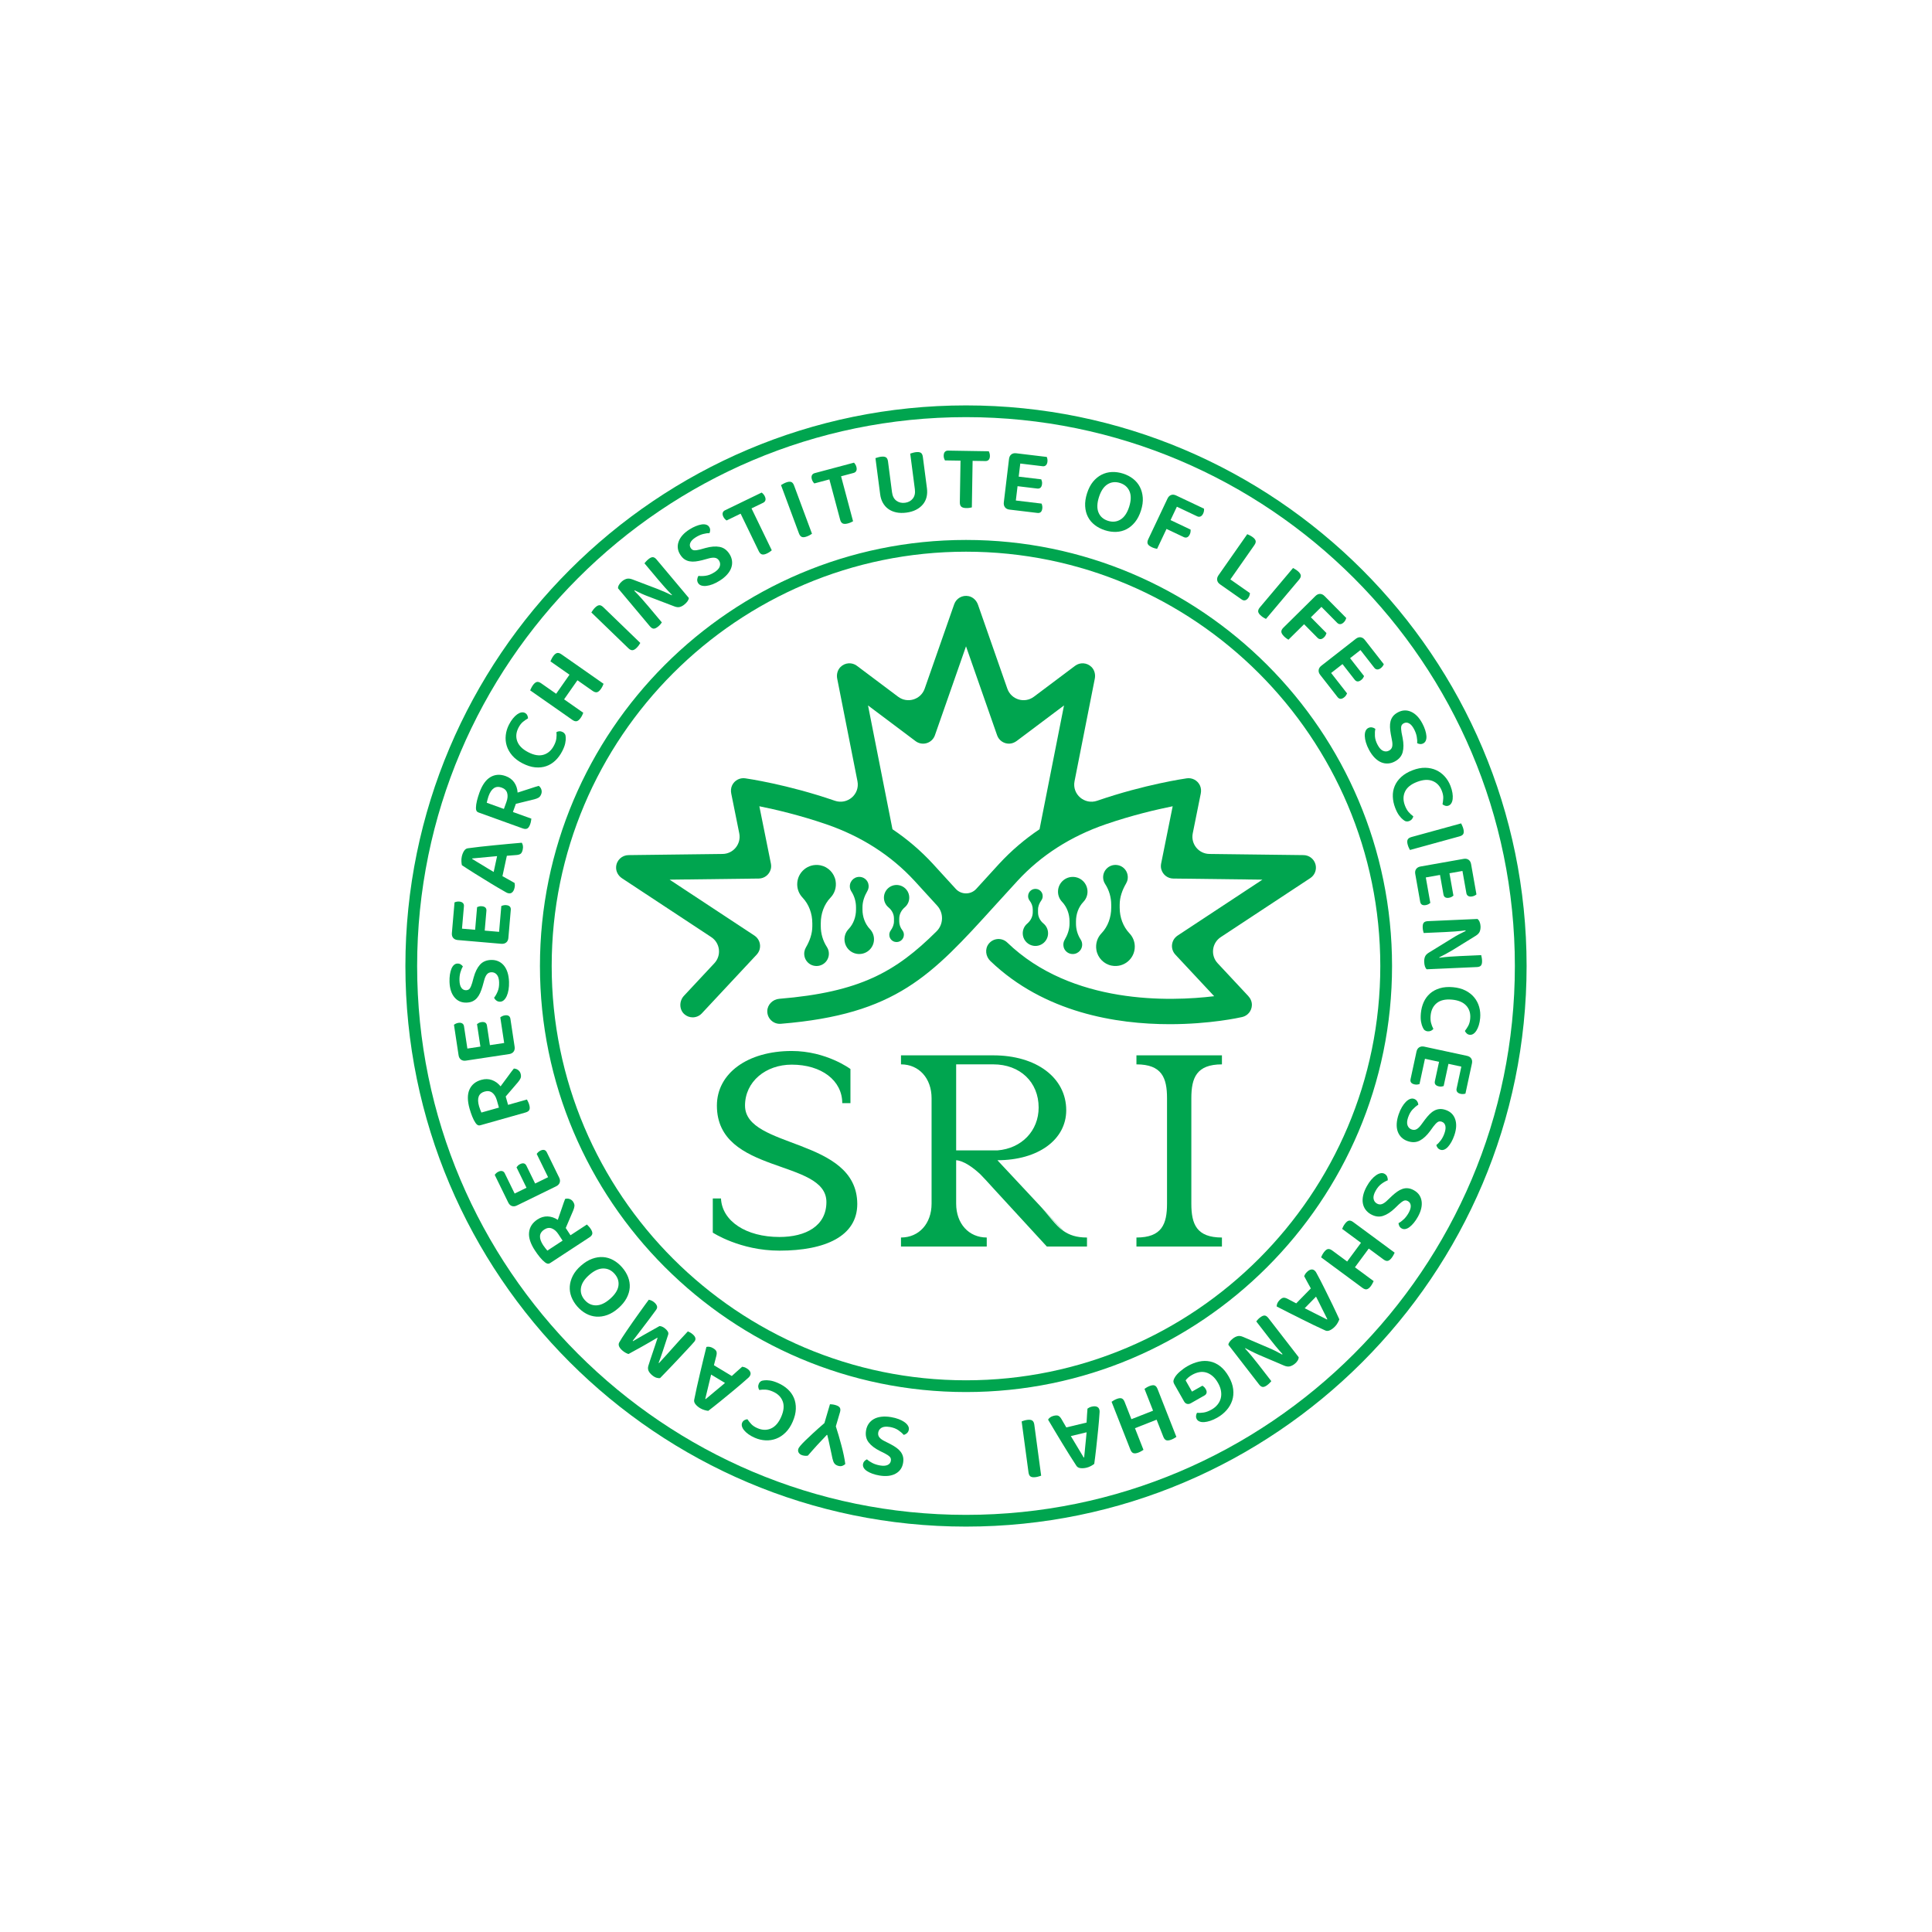 <?xml version="1.0" encoding="UTF-8"?>
<svg id="_图层_1" data-name="图层_1" xmlns="http://www.w3.org/2000/svg" version="1.1" viewBox="0 0 2000 2000">
  <!-- Generator: Adobe Illustrator 29.8.2, SVG Export Plug-In . SVG Version: 2.1.1 Build 3)  -->
  <defs>
    <style>
      .st0 {
        fill: #00a54f;
      }
    </style>
  </defs>
  <g>
    <path class="st0" d="M921.09,1477.21c-3.69-.61-6.53-.36-8.48.78-1.95,1.14-3.11,2.8-3.47,4.96-.32,1.95.08,3.63,1.23,5.05,1.16,1.41,3.01,2.74,5.56,3.98l5.78,2.92c2.29,1.19,4.34,2.43,6.13,3.71,1.8,1.27,3.28,2.68,4.46,4.21,1.18,1.52,2.02,3.23,2.48,5.1.48,1.87.51,4.02.1,6.44-.85,5.12-3.47,8.86-7.86,11.22-4.38,2.37-9.93,2.98-16.64,1.86-2.64-.44-5.06-1.06-7.26-1.87-2.19-.8-4.05-1.7-5.57-2.68-1.51-.99-2.64-2.1-3.39-3.34-.73-1.24-1-2.52-.78-3.84.21-1.27.7-2.31,1.46-3.13.76-.83,1.64-1.45,2.64-1.88,1.36,1.31,3.21,2.57,5.56,3.78,2.35,1.2,5.02,2.06,8.03,2.57,3.28.54,5.87.38,7.78-.5,1.91-.87,3.03-2.31,3.36-4.32.28-1.7-.08-3.07-1.1-4.13s-2.72-2.24-5.12-3.5l-5.18-2.58c-5.21-2.61-9.09-5.59-11.65-8.95-2.56-3.36-3.44-7.47-2.62-12.33.43-2.59,1.33-4.88,2.7-6.88s3.14-3.61,5.34-4.85c2.18-1.23,4.79-2.04,7.81-2.39,3.02-.37,6.37-.24,10.07.39,2.91.49,5.55,1.18,7.91,2.09,2.37.92,4.37,1.95,6,3.13,1.62,1.16,2.82,2.41,3.6,3.73.79,1.33,1.06,2.68.83,4.05-.25,1.48-.88,2.67-1.91,3.58-1.02.92-2.15,1.51-3.39,1.8-1.36-1.64-3.23-3.26-5.61-4.89-2.39-1.62-5.33-2.72-8.81-3.31Z"/>
    <path class="st0" d="M826.42,1499.87c.19-.67.86-1.7,2-3.1,1.14-1.39,2.8-3.16,4.99-5.31,2.2-2.15,4.94-4.74,8.24-7.79,3.29-3.04,7.22-6.55,11.79-10.51l5.73-19.49c.56,0,1.37.06,2.42.17,1.05.11,2.15.33,3.28.67,2.36.69,3.88,1.61,4.54,2.76.67,1.15.72,2.69.15,4.64l-4.31,14.64c.95,2.84,1.93,5.99,2.92,9.43,1,3.45,1.96,6.91,2.89,10.4.94,3.47,1.74,6.88,2.44,10.21.7,3.33,1.21,6.33,1.54,8.99-.79.77-1.81,1.39-3.06,1.86-1.25.47-2.7.46-4.35-.03-1.74-.51-3.03-1.34-3.87-2.48-.84-1.14-1.51-2.84-2.02-5.12-.2-1.01-.55-2.67-1.04-4.99-.5-2.32-1.02-4.77-1.58-7.32-.55-2.57-1.08-5-1.58-7.29s-.87-3.87-1.13-4.72l-.46-.14c-1.8,1.93-3.52,3.76-5.18,5.51-1.65,1.74-3.28,3.47-4.87,5.18-1.6,1.71-3.16,3.46-4.73,5.26-1.56,1.8-3.18,3.65-4.86,5.56-.89.18-1.84.24-2.85.17-1.01-.07-1.95-.24-2.82-.5-1.64-.49-2.88-1.32-3.69-2.51-.83-1.19-1-2.58-.53-4.17Z"/>
    <path class="st0" d="M768.29,1472.77c.51-1.17,1.29-2.05,2.33-2.62,1.04-.57,2.06-.89,3.09-.97,1.1,1.64,2.41,3.29,3.93,4.95,1.52,1.66,3.67,3.09,6.41,4.28,5.01,2.18,9.7,2.3,14.08.36,4.38-1.94,7.91-5.99,10.58-12.12,2.71-6.23,3.23-11.59,1.52-16.07-1.7-4.47-5.12-7.84-10.28-10.07-2.7-1.18-5.2-1.83-7.51-1.96-2.31-.13-4.45,0-6.42.36-.6-.91-.96-1.93-1.08-3.05-.12-1.14.08-2.29.6-3.47.45-1.04,1.1-1.84,1.97-2.43.87-.58,2.05-.93,3.56-1.03,1.5-.23,3.47-.17,5.89.16,2.42.33,5.23,1.18,8.42,2.58,3.87,1.69,7.23,3.83,10.07,6.44,2.83,2.6,4.97,5.61,6.41,9.01,1.44,3.39,2.1,7.17,1.98,11.33-.11,4.15-1.21,8.61-3.28,13.37-1.99,4.57-4.46,8.29-7.42,11.17-2.94,2.9-6.16,5-9.63,6.32-3.47,1.33-7.1,1.9-10.91,1.73-3.8-.17-7.55-1.05-11.23-2.66-2.5-1.09-4.69-2.31-6.56-3.65s-3.37-2.71-4.51-4.12c-1.15-1.4-1.89-2.78-2.24-4.13-.34-1.35-.27-2.59.22-3.71Z"/>
    <path class="st0" d="M739.06,1413.29l18.5,11.15c1.84-1.71,3.77-3.45,5.78-5.23s3.68-3.25,5-4.39c.69.1,1.38.26,2.1.47s1.56.61,2.52,1.19c1.83,1.1,3.05,2.34,3.67,3.71.61,1.37.5,2.74-.32,4.12-.41.69-.9,1.28-1.46,1.79-.56.51-1.22,1.09-1.99,1.75-1.4,1.28-3.13,2.8-5.17,4.53-2.04,1.74-4.27,3.62-6.67,5.64s-4.92,4.1-7.55,6.23c-2.62,2.13-5.16,4.21-7.6,6.24-2.45,2.03-4.77,3.89-6.99,5.59-2.21,1.7-4.09,3.17-5.66,4.41-.91-.05-2.19-.3-3.85-.77-1.65-.47-3.19-1.13-4.61-1.98-1.93-1.16-3.51-2.5-4.75-4.03-1.24-1.52-1.7-3.07-1.38-4.63.72-3.69,1.6-7.89,2.63-12.61,1.03-4.72,2.15-9.58,3.35-14.58,1.19-5,2.37-9.89,3.49-14.68,1.14-4.79,2.19-9.07,3.16-12.86.91-.27,1.96-.31,3.18-.14,1.21.17,2.48.65,3.8,1.45,1.93,1.16,3.07,2.32,3.44,3.47.37,1.16.32,2.63-.13,4.42l-2.5,9.74ZM730.5,1448.35c1.34-1.07,2.81-2.29,4.4-3.64,1.6-1.35,3.27-2.76,5.03-4.24,1.76-1.47,3.54-2.94,5.34-4.42,1.8-1.49,3.55-2.96,5.24-4.43l-14.37-8.66-6.05,25.13.41.26Z"/>
    <path class="st0" d="M682.7,1372.75c.83,0,1.75.2,2.73.6.99.4,2.02,1.05,3.09,1.94,1.27,1.05,2.21,2.11,2.81,3.16.59,1.05.71,2.12.35,3.22-2.18,6.74-4.05,12.47-5.62,17.2-1.55,4.72-2.96,8.68-4.23,11.88l.37.3c2.94-3.2,5.61-6.12,8.03-8.78,2.41-2.66,4.76-5.27,7.02-7.84,2.27-2.57,4.6-5.15,6.99-7.77,2.37-2.61,4.99-5.42,7.83-8.42.62.24,1.38.61,2.24,1.07s1.72,1.06,2.59,1.79c3.3,2.73,3.91,5.34,1.86,7.8-.64.79-1.71,1.98-3.17,3.58-1.47,1.6-3.17,3.44-5.11,5.52s-4.08,4.37-6.44,6.88c-2.35,2.49-4.71,5.01-7.09,7.53-2.37,2.52-4.73,4.99-7.1,7.41-2.36,2.43-4.54,4.68-6.55,6.77-.78.18-1.92.09-3.42-.28-1.49-.38-3.09-1.27-4.78-2.67-1.85-1.54-3.12-3.1-3.78-4.69s-.7-3.33-.11-5.21c.64-2.12,1.37-4.36,2.17-6.76.8-2.39,1.64-4.87,2.5-7.42.86-2.56,1.71-5.06,2.52-7.51.83-2.45,1.59-4.78,2.29-6.97l-.3-.26c-5.51,3.28-10.91,6.41-16.18,9.37-5.28,2.96-9.8,5.45-13.57,7.47-.82-.19-1.77-.59-2.87-1.19-1.11-.6-2.15-1.31-3.14-2.13-1.82-1.5-3.04-2.98-3.69-4.42-.64-1.45-.64-2.81,0-4.08.58-1.12,1.6-2.81,3.06-5.08,1.46-2.26,3.15-4.8,5.08-7.62,1.93-2.82,4-5.82,6.21-8.99,2.22-3.17,4.37-6.2,6.46-9.09,2.08-2.89,4-5.55,5.73-7.97,1.73-2.43,3.11-4.29,4.13-5.6.97.17,1.9.46,2.79.85.9.39,1.85,1.02,2.89,1.87,1.27,1.06,2.18,2.25,2.72,3.57s.26,2.73-.86,4.24c-2.39,3.3-4.76,6.5-7.1,9.61-2.33,3.11-4.55,6.03-6.66,8.77-2.1,2.74-4.04,5.29-5.82,7.64s-3.31,4.35-4.6,5.99l.37.31c2.7-1.66,6.22-3.7,10.58-6.14,4.35-2.44,9.95-5.59,16.78-9.45Z"/>
    <path class="st0" d="M601.45,1310.19c3.79-3.32,7.62-5.68,11.5-7.1s7.66-2,11.33-1.76c3.66.24,7.17,1.28,10.51,3.11,3.36,1.83,6.41,4.32,9.16,7.46,2.75,3.14,4.82,6.5,6.22,10.08,1.39,3.58,1.97,7.2,1.73,10.86-.25,3.67-1.33,7.32-3.25,10.96-1.93,3.65-4.79,7.13-8.57,10.45-3.78,3.32-7.59,5.67-11.44,7.04-3.85,1.38-7.63,1.94-11.35,1.68-3.72-.27-7.24-1.3-10.58-3.12-3.33-1.81-6.35-4.26-9.08-7.36-2.71-3.1-4.75-6.43-6.11-9.96-1.36-3.54-1.92-7.16-1.68-10.86.25-3.7,1.29-7.38,3.14-11.03,1.85-3.66,4.68-7.14,8.45-10.46ZM609.92,1319.85c-5.03,4.41-7.87,8.9-8.53,13.47-.66,4.57.65,8.72,3.93,12.46,3.28,3.75,7.21,5.59,11.78,5.53,4.57-.06,9.4-2.31,14.47-6.76,5.07-4.45,7.94-8.93,8.62-13.43.68-4.51-.64-8.65-3.96-12.44-3.28-3.74-7.22-5.59-11.82-5.56s-9.42,2.28-14.49,6.73Z"/>
    <path class="st0" d="M607.57,1267.61c.41.44.99,1.03,1.74,1.79.75.75,1.47,1.65,2.14,2.68,1.36,2.06,1.92,3.76,1.7,5.08-.21,1.33-1.22,2.58-3.01,3.75l-40.43,26.48c-1.04.68-1.99.93-2.88.73-.89-.18-1.82-.66-2.78-1.45-1.7-1.32-3.43-3.06-5.2-5.23-1.77-2.17-3.48-4.51-5.12-7.01-4.63-7.08-6.64-13.35-6.02-18.8.61-5.45,3.5-9.87,8.64-13.25,3.4-2.23,6.93-3.27,10.57-3.14,3.65.15,7.15,1.32,10.51,3.53,1.57-4.35,3.01-8.53,4.33-12.52,1.32-4,2.4-7.05,3.27-9.15,1.68-.47,3.26-.41,4.75.15,1.49.56,2.66,1.49,3.51,2.79,1.08,1.66,1.54,3.19,1.37,4.58-.17,1.39-.61,2.92-1.31,4.59l-7.69,18,4.92,7.52,17-11.13ZM578.09,1277.7c-1.99-3.04-4.27-5.05-6.83-6.03-2.56-.98-5.21-.58-7.94,1.22-5.42,3.55-5.75,8.95-1,16.2.71,1.07,1.43,2.07,2.19,2.98.76.92,1.46,1.77,2.11,2.56l15.78-10.34-4.31-6.58Z"/>
    <path class="st0" d="M579.37,1224.31c-.59,1.6-1.8,2.84-3.62,3.74l-40.68,19.88c-1.83.9-3.55,1.08-5.14.55-1.6-.53-2.86-1.73-3.78-3.61l-14-28.63c.34-.53.83-1.09,1.45-1.7.63-.61,1.4-1.14,2.32-1.58,1.49-.73,2.81-.94,3.97-.65,1.16.3,2.04,1.05,2.62,2.26l10.26,20.98,12.27-6-10.33-21.13c.34-.52.81-1.09,1.39-1.71.6-.61,1.35-1.15,2.26-1.6,3.13-1.53,5.34-.96,6.63,1.68l8.99,18.39,13.41-6.55-11.78-24.09c.34-.52.83-1.11,1.48-1.75s1.41-1.18,2.33-1.63c3.13-1.52,5.34-.94,6.66,1.75l12.8,26.18c.92,1.88,1.08,3.61.5,5.22Z"/>
    <path class="st0" d="M545.49,1138.22c.27.54.64,1.28,1.13,2.23.5.94.91,2.01,1.24,3.2.67,2.37.71,4.15.09,5.35-.61,1.2-1.93,2.09-4,2.67l-46.51,13.14c-1.19.34-2.18.28-2.97-.17-.79-.44-1.53-1.17-2.21-2.21-1.22-1.77-2.36-3.95-3.39-6.55-1.04-2.59-1.97-5.34-2.79-8.22-2.29-8.14-2.33-14.72-.11-19.75,2.23-5.01,6.31-8.37,12.23-10.04,3.91-1.11,7.59-1.05,11.02.18,3.44,1.23,6.43,3.4,8.97,6.52,2.81-3.69,5.43-7.23,7.88-10.65,2.46-3.42,4.41-6,5.87-7.75,1.74.06,3.24.59,4.48,1.57,1.26.98,2.09,2.22,2.51,3.71.54,1.91.51,3.5-.07,4.78-.58,1.28-1.46,2.61-2.62,4l-12.74,14.86,2.45,8.65,19.54-5.52ZM514.34,1139.01c-.99-3.5-2.56-6.11-4.7-7.81-2.15-1.7-4.79-2.11-7.94-1.22-6.23,1.76-8.17,6.81-5.81,15.16.35,1.23.74,2.4,1.19,3.49.45,1.1.86,2.13,1.25,3.07l18.16-5.12-2.15-7.57Z"/>
    <path class="st0" d="M531.65,1088.71c-1.05,1.35-2.57,2.17-4.58,2.48l-44.77,6.77c-2.02.3-3.7-.04-5.07-1.02-1.37-.99-2.21-2.51-2.52-4.57l-4.77-31.52c.49-.4,1.12-.8,1.9-1.18s1.67-.66,2.68-.82c1.64-.25,2.97-.06,3.99.58s1.62,1.61,1.82,2.93l3.49,23.1,13.49-2.04-3.52-23.27c.49-.39,1.1-.8,1.85-1.21.75-.41,1.62-.7,2.63-.84,3.44-.52,5.38.67,5.82,3.58l3.06,20.24,14.77-2.23-4.02-26.52c.49-.39,1.13-.81,1.93-1.22.81-.42,1.71-.71,2.71-.86,3.45-.52,5.39.71,5.84,3.67l4.35,28.82c.31,2.06-.06,3.77-1.09,5.12Z"/>
    <path class="st0" d="M516.7,1017.07c-.12-3.75-.94-6.47-2.43-8.16-1.5-1.7-3.35-2.51-5.54-2.44-1.98.06-3.56.8-4.71,2.2-1.16,1.4-2.1,3.47-2.81,6.23l-1.73,6.24c-.72,2.48-1.54,4.73-2.44,6.74-.9,2.02-1.98,3.75-3.25,5.21-1.27,1.46-2.77,2.6-4.51,3.44s-3.84,1.28-6.31,1.37c-5.19.17-9.37-1.68-12.55-5.51-3.17-3.83-4.87-9.15-5.08-15.94-.08-2.68.05-5.17.4-7.49.36-2.31.87-4.31,1.54-6,.67-1.68,1.54-3.01,2.6-3.98,1.06-.96,2.27-1.48,3.6-1.51,1.29-.05,2.41.23,3.36.82s1.74,1.32,2.36,2.21c-1.02,1.59-1.89,3.65-2.61,6.19-.72,2.55-1.04,5.34-.94,8.39.1,3.32.77,5.83,2,7.53,1.24,1.71,2.87,2.52,4.9,2.46,1.71-.06,2.99-.68,3.83-1.89.84-1.2,1.66-3.11,2.43-5.7l1.51-5.59c1.54-5.61,3.7-10.01,6.49-13.17,2.8-3.17,6.65-4.83,11.57-4.99,2.62-.08,5.05.35,7.27,1.29,2.23.95,4.16,2.37,5.8,4.27,1.64,1.91,2.93,4.3,3.89,7.2.94,2.89,1.48,6.21,1.6,9.95.09,2.94-.07,5.67-.5,8.17-.43,2.5-1.05,4.67-1.88,6.49-.83,1.82-1.82,3.25-2.96,4.27s-2.41,1.56-3.8,1.6c-1.49.05-2.8-.34-3.9-1.16-1.09-.82-1.9-1.82-2.42-2.97,1.34-1.65,2.57-3.8,3.69-6.46,1.12-2.67,1.62-5.76,1.51-9.29Z"/>
    <path class="st0" d="M524,975.67c-1.33,1.07-3.01,1.52-5.03,1.35l-45.12-3.89c-2.03-.17-3.58-.9-4.68-2.17-1.1-1.27-1.56-2.96-1.38-5.03l2.73-31.76c.57-.28,1.27-.5,2.12-.71.85-.19,1.79-.25,2.8-.16,1.65.14,2.9.63,3.74,1.49.84.85,1.2,1.94,1.09,3.28l-2.01,23.27,13.6,1.17,2.02-23.44c.56-.28,1.26-.52,2.08-.75.83-.22,1.74-.29,2.75-.2,3.47.29,5.08,1.92,4.82,4.84l-1.75,20.41,14.88,1.27,2.3-26.71c.56-.28,1.28-.52,2.15-.74.88-.22,1.82-.28,2.84-.2,3.47.3,5.07,1.94,4.81,4.93l-2.49,29.03c-.18,2.08-.94,3.66-2.26,4.72Z"/>
    <path class="st0" d="M524.69,885.89l-4.56,21.11c2.2,1.19,4.47,2.45,6.82,3.78,2.34,1.32,4.27,2.43,5.78,3.3.13.68.2,1.39.24,2.15.03.74-.07,1.67-.31,2.77-.46,2.09-1.23,3.65-2.33,4.67-1.09,1.03-2.43,1.37-4,1.03-.79-.17-1.51-.43-2.17-.8-.66-.36-1.43-.8-2.3-1.32-1.67-.91-3.65-2.04-5.96-3.42-2.3-1.38-4.79-2.87-7.49-4.49-2.69-1.62-5.46-3.33-8.33-5.13-2.87-1.8-5.67-3.52-8.37-5.17-2.71-1.66-5.23-3.25-7.55-4.79-2.32-1.54-4.32-2.85-6-3.93-.25-.87-.42-2.16-.51-3.89-.1-1.71.03-3.38.38-5.01.48-2.2,1.24-4.13,2.28-5.79,1.05-1.67,2.36-2.6,3.93-2.81,3.72-.51,7.98-1.05,12.79-1.6,4.8-.55,9.76-1.06,14.88-1.55,5.12-.49,10.12-.96,15.02-1.44,4.9-.48,9.29-.86,13.19-1.17.54.78.93,1.76,1.16,2.96.23,1.2.18,2.56-.15,4.08-.47,2.2-1.19,3.66-2.17,4.37-.98.72-2.38,1.16-4.23,1.31l-10.03.79ZM488.76,889.14c1.44.91,3.06,1.91,4.86,2.98,1.79,1.07,3.67,2.2,5.63,3.39,1.96,1.19,3.93,2.39,5.91,3.62,1.98,1.22,3.95,2.4,5.89,3.53l3.54-16.4-25.73,2.4-.1.48Z"/>
    <path class="st0" d="M550.07,847.49c-.1.6-.23,1.42-.38,2.48-.16,1.05-.44,2.15-.86,3.32-.83,2.31-1.84,3.79-3.03,4.4-1.19.62-2.8.58-4.81-.16l-45.47-16.41c-1.16-.41-1.93-1.04-2.31-1.85-.39-.83-.56-1.85-.51-3.09.04-2.15.39-4.58,1.05-7.31.67-2.71,1.51-5.48,2.53-8.31,2.87-7.95,6.67-13.32,11.4-16.11,4.74-2.79,10-3.14,15.79-1.05,3.83,1.38,6.78,3.58,8.86,6.57,2.08,3,3.25,6.5,3.5,10.52,4.42-1.37,8.63-2.72,12.61-4.07,3.99-1.35,7.08-2.31,9.28-2.89,1.38,1.07,2.29,2.37,2.73,3.9.45,1.52.4,3.02-.12,4.47-.68,1.87-1.62,3.14-2.84,3.84-1.22.71-2.7,1.27-4.46,1.72l-19.01,4.66-3.05,8.46,19.1,6.89ZM524.3,830c1.24-3.43,1.48-6.45.72-9.09-.75-2.63-2.67-4.5-5.74-5.61-6.1-2.2-10.62.78-13.56,8.94-.43,1.21-.79,2.38-1.06,3.54s-.53,2.23-.78,3.22l17.75,6.41,2.68-7.4Z"/>
    <path class="st0" d="M543.38,737.98c1.14.59,1.96,1.42,2.47,2.49.5,1.07.75,2.12.76,3.15-1.71.98-3.45,2.18-5.2,3.59s-3.32,3.46-4.69,6.11c-2.5,4.86-2.92,9.53-1.27,14.03,1.66,4.5,5.45,8.29,11.4,11.35,6.04,3.12,11.35,3.98,15.93,2.58,4.57-1.4,8.15-4.6,10.73-9.6,1.36-2.61,2.17-5.07,2.45-7.36.28-2.3.3-4.44.06-6.43.94-.54,1.98-.83,3.12-.88,1.15-.05,2.28.23,3.42.82,1,.51,1.77,1.23,2.29,2.13.53.91.8,2.12.8,3.62.13,1.51-.06,3.47-.54,5.87s-1.52,5.14-3.13,8.24c-1.93,3.76-4.3,6.96-7.09,9.62-2.79,2.66-5.92,4.59-9.41,5.81-3.49,1.21-7.31,1.62-11.44,1.24-4.13-.39-8.51-1.78-13.13-4.16-4.42-2.28-7.98-4.99-10.67-8.12-2.69-3.14-4.57-6.47-5.67-10.02-1.09-3.55-1.43-7.21-1.01-11,.41-3.79,1.55-7.47,3.38-11.04,1.26-2.43,2.61-4.53,4.07-6.31,1.46-1.77,2.92-3.18,4.4-4.24,1.48-1.05,2.9-1.7,4.26-1.95s2.59-.1,3.69.46Z"/>
    <path class="st0" d="M602.84,740.16c-.44.96-1.02,1.95-1.72,2.96-1.41,2.02-2.78,3.17-4.09,3.46-1.31.29-2.82-.16-4.54-1.36l-43.68-30.57c.22-.5.58-1.27,1.07-2.29.49-1.03,1.04-1.98,1.65-2.86,1.32-1.88,2.64-3.03,3.95-3.46,1.3-.43,2.88,0,4.72,1.29l15.53,10.86,13.81-19.73-19.73-13.81c.21-.5.57-1.27,1.06-2.29.49-1.03,1.05-1.98,1.66-2.86,1.31-1.88,2.64-3.03,3.97-3.44,1.33-.41,2.92.03,4.76,1.32l43.55,30.48c-.21.58-.53,1.34-.98,2.3-.44.96-1.02,1.95-1.72,2.96-1.41,2.02-2.78,3.17-4.09,3.46-1.31.29-2.82-.17-4.54-1.36l-15.72-11.01-13.81,19.74,19.86,13.91c-.21.58-.53,1.34-.98,2.3Z"/>
    <path class="st0" d="M659.4,670.29c-1.71,1.77-3.25,2.7-4.61,2.8-1.36.1-2.79-.57-4.29-2.03l-38.34-37.04c.33-.5.81-1.2,1.44-2.13.62-.92,1.31-1.76,2.05-2.53,1.6-1.66,3.08-2.59,4.44-2.81,1.36-.21,2.85.47,4.46,2.03l38.28,36.99c-.29.54-.73,1.25-1.32,2.13-.6.88-1.3,1.74-2.12,2.59Z"/>
    <path class="st0" d="M681.34,648.55c-1.81,1.51-3.36,2.26-4.64,2.22-1.29-.04-2.6-.85-3.95-2.46l-32.97-39.3c-.06-1.15.28-2.36,1.03-3.65.74-1.28,1.74-2.46,3.02-3.52,1.51-1.27,3.11-2.15,4.76-2.64,1.66-.48,3.65-.29,5.97.56l26.64,10.13c2.5.98,4.99,2.04,7.48,3.16,2.48,1.14,4.72,2.18,6.73,3.15l.26-.32c-2.69-2.7-5.22-5.38-7.59-8.04-2.37-2.66-4.68-5.32-6.91-7.98l-14.03-16.73c.34-.42.86-1.04,1.56-1.83.7-.79,1.48-1.55,2.34-2.27,1.8-1.51,3.36-2.26,4.67-2.24,1.31.02,2.62.81,3.92,2.37l33.45,39.86c-.06,1.02-.46,2.09-1.23,3.23-.76,1.13-1.84,2.27-3.24,3.45-1.48,1.24-3.03,2.11-4.68,2.61-1.64.5-3.59.31-5.88-.58l-26.69-10.19c-2.43-.9-4.91-1.93-7.45-3.07-2.54-1.16-4.8-2.26-6.8-3.31l-.44.48c2.51,2.5,5.01,5.15,7.51,7.95,2.49,2.81,4.8,5.48,6.94,8.02l14.03,16.73c-.3.47-.79,1.1-1.45,1.9-.66.8-1.44,1.58-2.34,2.33Z"/>
    <path class="st0" d="M739.31,592.6c3.16-2.02,5.09-4.1,5.78-6.25.69-2.15.44-4.15-.73-6-1.06-1.68-2.49-2.65-4.3-2.93-1.8-.28-4.06-.03-6.79.76l-6.25,1.7c-2.51.64-4.86,1.09-7.04,1.35-2.19.25-4.24.2-6.13-.15-1.91-.34-3.66-1.05-5.26-2.13-1.6-1.07-3.06-2.64-4.39-4.72-2.79-4.38-3.35-8.91-1.66-13.59,1.68-4.69,5.38-8.86,11.12-12.51,2.26-1.44,4.47-2.59,6.64-3.47,2.17-.88,4.15-1.46,5.94-1.74,1.79-.28,3.37-.21,4.76.21,1.38.42,2.43,1.2,3.14,2.33.69,1.08,1.03,2.19,1.01,3.31s-.25,2.17-.7,3.15c-1.89-.06-4.11.24-6.66.91-2.56.68-5.12,1.83-7.69,3.47-2.81,1.78-4.62,3.64-5.45,5.56s-.71,3.75.39,5.46c.93,1.45,2.12,2.23,3.58,2.34,1.47.11,3.52-.16,6.14-.82l5.58-1.56c5.61-1.54,10.5-1.93,14.64-1.14,4.15.78,7.55,3.25,10.19,7.41,1.41,2.21,2.27,4.52,2.59,6.91.32,2.4.08,4.79-.72,7.17-.8,2.38-2.2,4.72-4.2,7-2.01,2.29-4.58,4.45-7.75,6.45-2.48,1.59-4.91,2.83-7.28,3.74-2.37.91-4.56,1.47-6.55,1.69-1.99.22-3.71.1-5.18-.37-1.47-.46-2.58-1.27-3.33-2.45-.8-1.27-1.13-2.58-.98-3.94.15-1.37.59-2.57,1.32-3.6,2.1.31,4.58.27,7.44-.13,2.86-.39,5.78-1.53,8.75-3.43Z"/>
    <path class="st0" d="M790.11,511.4c.61.65,1.15,1.44,1.59,2.36.77,1.59.99,2.95.65,4.1s-1.14,2.03-2.39,2.63l-12,5.8,20.98,43.37c-.37.35-1,.85-1.91,1.5-.91.64-1.89,1.22-2.95,1.73-2.16,1.05-3.91,1.39-5.25,1.03-1.34-.37-2.46-1.49-3.36-3.36l-18.78-38.81-14.52,7.03c-.52-.35-1.11-.83-1.74-1.49-.64-.64-1.18-1.42-1.62-2.34-.77-1.59-.98-2.95-.65-4.1.34-1.15,1.14-2.02,2.39-2.62l37.87-18.32c.52.34,1.09.84,1.71,1.49Z"/>
    <path class="st0" d="M835.42,555.3c-2.31.86-4.1,1.05-5.36.54-1.27-.5-2.27-1.72-3-3.69l-18.56-49.98c.51-.3,1.26-.73,2.22-1.29.96-.56,1.94-1.02,2.95-1.39,2.15-.81,3.9-1.01,5.21-.61,1.32.39,2.37,1.64,3.15,3.75l18.54,49.9c-.5.36-1.2.8-2.12,1.34-.91.54-1.92,1.02-3.03,1.42Z"/>
    <path class="st0" d="M885.42,480.72c.48.76.85,1.63,1.12,2.61.45,1.71.4,3.09-.15,4.15-.54,1.06-1.49,1.77-2.83,2.13l-12.88,3.44,12.42,46.55c-.42.28-1.15.64-2.15,1.11s-2.09.85-3.23,1.16c-2.33.62-4.11.62-5.35.02-1.25-.61-2.14-1.93-2.67-3.94l-11.12-41.66-15.59,4.16c-.45-.43-.93-1.03-1.43-1.78s-.89-1.61-1.16-2.6c-.46-1.71-.41-3.09.14-4.14.55-1.06,1.49-1.77,2.84-2.14l40.65-10.84c.45.43.92,1.04,1.39,1.79Z"/>
    <path class="st0" d="M938.23,530.67c-3.82.5-7.31.41-10.44-.26-3.14-.67-5.87-1.84-8.19-3.51-2.33-1.67-4.21-3.79-5.65-6.35-1.44-2.56-2.38-5.52-2.81-8.86l-4.88-37.43c.51-.17,1.32-.42,2.41-.75,1.09-.33,2.16-.57,3.23-.71,2.28-.3,4.01-.1,5.18.58,1.16.69,1.9,2.15,2.19,4.37l4.14,31.85c.52,3.98,2.04,6.9,4.55,8.76,2.51,1.85,5.49,2.56,8.94,2.11,3.39-.44,6.07-1.88,8.02-4.32,1.94-2.45,2.66-5.66,2.15-9.63l-4.81-36.94c.57-.18,1.38-.44,2.45-.76,1.06-.33,2.13-.57,3.19-.71,2.34-.3,4.09-.11,5.25.57,1.17.69,1.9,2.15,2.19,4.37l4.22,32.33c.43,3.34.29,6.44-.41,9.28-.72,2.85-2,5.38-3.87,7.59-1.87,2.22-4.23,4.05-7.06,5.5-2.83,1.45-6.16,2.42-9.98,2.92Z"/>
    <path class="st0" d="M1024.4,469.26c.25.86.37,1.8.35,2.81-.03,1.76-.45,3.08-1.27,3.95s-1.93,1.29-3.31,1.27l-13.33-.22-.78,48.17c-.49.15-1.28.31-2.38.49-1.1.17-2.24.24-3.41.22-2.41-.04-4.13-.52-5.16-1.45-1.03-.93-1.52-2.43-1.49-4.52l.71-43.11-16.14-.26c-.31-.54-.61-1.25-.89-2.11-.28-.86-.41-1.8-.39-2.81.03-1.77.45-3.09,1.27-3.95.82-.87,1.92-1.3,3.31-1.27l42.07.68c.31.54.6,1.25.85,2.11Z"/>
    <path class="st0" d="M1040.32,525.08c-1.03-1.37-1.41-3.05-1.17-5.08l5.39-44.96c.25-2.02,1.03-3.56,2.34-4.61s3.01-1.46,5.08-1.21l31.64,3.8c.26.57.47,1.28.63,2.14.17.86.19,1.8.07,2.81-.2,1.64-.74,2.88-1.61,3.69-.88.82-1.99,1.14-3.32.98l-23.19-2.79-1.63,13.56,23.36,2.8c.26.57.49,1.27.68,2.11.2.83.24,1.75.12,2.76-.41,3.46-2.09,5.01-5.01,4.66l-20.33-2.44-1.78,14.82,26.63,3.2c.26.57.48,1.29.67,2.18.18.88.22,1.83.1,2.84-.41,3.46-2.11,5.01-5.09,4.65l-28.94-3.47c-2.07-.25-3.62-1.05-4.64-2.41Z"/>
    <path class="st0" d="M1181.16,528.46c-1.53,4.79-3.59,8.8-6.19,12.02-2.6,3.22-5.53,5.67-8.79,7.35-3.26,1.69-6.8,2.61-10.62,2.77-3.81.17-7.71-.39-11.69-1.66-3.98-1.27-7.49-3.07-10.53-5.42-3.05-2.35-5.42-5.15-7.1-8.42-1.69-3.26-2.65-6.95-2.88-11.07-.24-4.12.41-8.57,1.94-13.37,1.53-4.79,3.58-8.77,6.16-11.94,2.59-3.16,5.54-5.59,8.86-7.29,3.32-1.7,6.88-2.62,10.67-2.8,3.79-.17,7.65.38,11.57,1.62,3.93,1.26,7.39,3.04,10.39,5.38,2.99,2.33,5.34,5.14,7.04,8.43,1.71,3.3,2.7,6.99,3.01,11.07.3,4.08-.31,8.52-1.84,13.31ZM1168.92,524.56c2.03-6.38,2.15-11.69.36-15.94-1.8-4.24-5.06-7.13-9.8-8.64-4.75-1.51-9.06-1.05-12.94,1.36-3.89,2.41-6.86,6.83-8.91,13.26-2.04,6.43-2.19,11.74-.45,15.95,1.75,4.22,5.02,7.08,9.82,8.61,4.74,1.51,9.07,1.06,12.98-1.34,3.91-2.4,6.89-6.82,8.95-13.25Z"/>
    <path class="st0" d="M1246.4,526.56c.06.62.05,1.38-.06,2.28-.1.91-.37,1.82-.81,2.73-.75,1.6-1.69,2.62-2.79,3.08-1.1.45-2.26.39-3.47-.18l-20.97-9.93-6.56,13.86,20.75,9.83c.06.62.05,1.38-.05,2.25-.08.88-.35,1.78-.78,2.7-.76,1.6-1.69,2.61-2.78,3.04s-2.25.36-3.45-.22l-17.86-8.45-9.75,20.62c-.61-.11-1.41-.3-2.44-.58-1.03-.28-2.07-.67-3.14-1.17-2.23-1.05-3.6-2.21-4.13-3.47-.52-1.27-.35-2.83.55-4.72l19.96-42.16c.87-1.84,2.1-3.05,3.68-3.64,1.59-.59,3.32-.43,5.21.47l28.88,13.67Z"/>
    <path class="st0" d="M1260.01,600.56c-.26-1.69.19-3.36,1.36-5.03l29.79-42.55c.5.21,1.27.57,2.29,1.06,1.03.49,1.98,1.05,2.86,1.66,1.88,1.31,3.03,2.63,3.46,3.94.43,1.3,0,2.88-1.29,4.72l-24.81,35.46,20.26,14.18c0,.58-.14,1.32-.39,2.23s-.66,1.78-1.24,2.61c-.98,1.4-2.07,2.26-3.26,2.57-1.2.3-2.37.06-3.51-.73l-22.56-15.79c-1.71-1.2-2.7-2.64-2.95-4.32Z"/>
    <path class="st0" d="M1305.59,637.59c-1.88-1.59-2.92-3.05-3.12-4.4-.18-1.36.39-2.82,1.73-4.43l34.35-40.76c.52.29,1.26.72,2.22,1.28.96.57,1.85,1.19,2.67,1.89,1.76,1.48,2.8,2.89,3.1,4.24.3,1.34-.27,2.87-1.71,4.59l-34.29,40.71c-.56-.26-1.29-.65-2.21-1.18-.92-.53-1.83-1.17-2.73-1.93Z"/>
    <path class="st0" d="M1393.65,639.75c-.16.61-.43,1.32-.83,2.13-.4.82-.96,1.58-1.69,2.29-1.26,1.24-2.48,1.89-3.68,1.93-1.19.06-2.26-.4-3.2-1.35l-16.31-16.51-10.91,10.78,16.14,16.34c-.16.61-.43,1.3-.81,2.09-.39.8-.94,1.55-1.66,2.26-1.27,1.24-2.48,1.88-3.65,1.91-1.17.04-2.24-.43-3.17-1.38l-13.89-14.04-16.22,16.02c-.53-.3-1.23-.76-2.09-1.38-.87-.61-1.71-1.34-2.54-2.17-1.73-1.75-2.63-3.31-2.7-4.67-.06-1.37.64-2.79,2.13-4.25l33.18-32.78c1.45-1.43,3.02-2.15,4.69-2.16,1.69,0,3.26.73,4.73,2.22l22.46,22.72Z"/>
    <path class="st0" d="M1365.07,693.58c.24-1.69,1.16-3.15,2.77-4.41l35.69-27.87c1.6-1.26,3.25-1.79,4.92-1.6,1.67.19,3.15,1.11,4.44,2.75l19.62,25.13c-.22.58-.58,1.23-1.07,1.95-.49.72-1.13,1.39-1.93,2.03-1.3,1.02-2.56,1.5-3.75,1.45-1.2-.05-2.21-.61-3.03-1.66l-14.37-18.41-10.76,8.4,14.48,18.54c-.23.58-.57,1.23-1.02,1.96-.45.72-1.08,1.4-1.88,2.03-2.74,2.15-5.01,2.05-6.83-.27l-12.6-16.13-11.77,9.19,16.51,21.14c-.23.58-.59,1.26-1.08,2.01-.5.76-1.14,1.46-1.94,2.08-2.74,2.15-5.03,2.04-6.88-.33l-17.94-22.97c-1.28-1.64-1.81-3.31-1.56-5Z"/>
    <path class="st0" d="M1426.09,771.07c1.77,3.31,3.69,5.39,5.79,6.24,2.09.85,4.11.76,6.04-.28,1.75-.94,2.83-2.28,3.25-4.06.41-1.77.34-4.04-.25-6.83l-1.21-6.36c-.45-2.55-.72-4.93-.81-7.13-.08-2.2.12-4.24.61-6.11.5-1.86,1.33-3.56,2.52-5.08,1.19-1.51,2.88-2.85,5.05-4.02,4.57-2.45,9.14-2.65,13.69-.62,4.55,2.04,8.42,6.05,11.62,12.05,1.26,2.36,2.25,4.66,2.95,6.88.71,2.24,1.14,4.25,1.27,6.06.15,1.8-.05,3.37-.57,4.72-.53,1.34-1.38,2.33-2.56,2.96-1.14.61-2.26.85-3.37.75-1.12-.1-2.15-.41-3.1-.94.21-1.88.08-4.12-.4-6.71-.48-2.59-1.43-5.24-2.87-7.93-1.57-2.93-3.27-4.89-5.13-5.86-1.86-.98-3.69-.99-5.48-.04-1.51.81-2.37,1.94-2.6,3.39-.22,1.46-.1,3.52.35,6.19l1.13,5.68c1.11,5.72,1.12,10.62.02,14.69-1.1,4.07-3.81,7.27-8.16,9.59-2.31,1.24-4.68,1.93-7.1,2.06-2.41.14-4.78-.28-7.09-1.26-2.32-.98-4.54-2.56-6.67-4.73-2.13-2.16-4.08-4.9-5.84-8.2-1.39-2.6-2.45-5.12-3.17-7.55-.72-2.43-1.12-4.65-1.18-6.65-.07-2,.18-3.71.75-5.13.58-1.43,1.48-2.48,2.7-3.14,1.32-.71,2.66-.93,4.01-.68,1.35.25,2.51.78,3.49,1.6-.48,2.07-.62,4.55-.45,7.43.17,2.88,1.09,5.89,2.76,8.99Z"/>
    <path class="st0" d="M1499.64,833.94c-1.2.46-2.37.52-3.5.18-1.14-.34-2.09-.85-2.86-1.53.4-1.93.66-4.02.77-6.27.11-2.25-.37-4.78-1.44-7.57-1.96-5.1-5.17-8.53-9.63-10.29-4.46-1.76-9.81-1.44-16.06.96-6.34,2.43-10.51,5.83-12.51,10.18-2.01,4.35-2,9.15.02,14.4,1.05,2.74,2.35,4.99,3.87,6.73,1.53,1.73,3.12,3.17,4.76,4.32-.23,1.06-.7,2.04-1.42,2.92s-1.69,1.55-2.89,2.01c-1.05.4-2.08.5-3.11.29s-2.11-.82-3.24-1.82c-1.21-.91-2.55-2.35-4.02-4.31-1.47-1.96-2.82-4.57-4.07-7.81-1.52-3.95-2.34-7.85-2.47-11.7-.14-3.85.5-7.47,1.93-10.88,1.41-3.41,3.64-6.54,6.68-9.36,3.04-2.83,6.99-5.18,11.83-7.04,4.65-1.78,9.04-2.63,13.16-2.56,4.13.08,7.88.89,11.26,2.44,3.37,1.54,6.33,3.73,8.88,6.56,2.55,2.83,4.55,6.12,5.99,9.87.97,2.55,1.64,4.96,2,7.23.36,2.27.43,4.3.23,6.1-.19,1.8-.65,3.29-1.38,4.49-.72,1.19-1.65,2.01-2.8,2.45Z"/>
    <path class="st0" d="M1457.28,874.55c-.66-2.37-.68-4.17-.07-5.39.61-1.23,1.93-2.12,3.93-2.67l51.41-14.13c.26.54.62,1.31,1.1,2.32.47,1.01.84,2.04,1.13,3.06.61,2.22.66,3.97.16,5.25-.51,1.27-1.85,2.21-4.02,2.81l-51.33,14.11c-.31-.52-.7-1.27-1.16-2.23-.45-.95-.83-2-1.15-3.14Z"/>
    <path class="st0" d="M1466.02,899.58c1.01-1.38,2.51-2.24,4.52-2.59l44.59-7.89c2.01-.36,3.7-.06,5.09.89,1.39.95,2.27,2.46,2.64,4.51l5.56,31.39c-.48.41-1.09.82-1.86,1.23-.77.4-1.66.7-2.66.88-1.64.28-2.97.13-4-.48-1.04-.61-1.67-1.57-1.9-2.89l-4.08-23.01-13.44,2.38,4.11,23.16c-.48.41-1.08.83-1.82,1.26-.73.43-1.6.73-2.6.92-3.43.61-5.4-.54-5.91-3.45l-3.57-20.16-14.7,2.6,4.67,26.41c-.47.4-1.1.83-1.89,1.27-.8.43-1.7.74-2.7.93-3.43.61-5.4-.57-5.92-3.52l-5.08-28.7c-.37-2.05-.05-3.77.96-5.14Z"/>
    <path class="st0" d="M1472.77,960.23c-.11-2.35.25-4.02,1.06-5.02.81-1,2.26-1.55,4.35-1.64l51.25-2.27c.94.65,1.7,1.67,2.26,3.03s.9,2.88.97,4.54c.08,1.98-.18,3.77-.81,5.38-.63,1.6-1.98,3.07-4.07,4.4l-24.25,14.98c-2.3,1.38-4.65,2.72-7.06,4.01s-4.6,2.43-6.6,3.43l.1.4c3.79-.5,7.45-.87,11-1.14,3.55-.27,7.07-.48,10.54-.62l21.82-.97c.13.53.3,1.31.5,2.35.21,1.04.34,2.12.39,3.24.11,2.36-.25,4.04-1.06,5.08-.81,1.03-2.23,1.59-4.26,1.67l-51.98,2.31c-.78-.66-1.38-1.64-1.82-2.93-.43-1.29-.7-2.85-.77-4.67-.09-1.93.17-3.69.77-5.3.6-1.61,1.93-3.05,4.02-4.32l24.33-14.99c2.19-1.38,4.51-2.73,6.98-4.04,2.46-1.32,4.71-2.45,6.76-3.39l-.1-.64c-3.52.48-7.15.85-10.88,1.13-3.74.28-7.27.48-10.59.63l-21.82.96c-.18-.52-.39-1.29-.62-2.3-.23-1.01-.38-2.1-.42-3.28Z"/>
    <path class="st0" d="M1521.59,1071.23c-1.28-.11-2.36-.58-3.23-1.38-.87-.81-1.5-1.68-1.9-2.63,1.21-1.56,2.37-3.32,3.46-5.29,1.09-1.97,1.77-4.46,2.04-7.43.49-5.45-.88-9.93-4.12-13.48-3.23-3.54-8.18-5.61-14.84-6.21-6.77-.61-12.01.61-15.72,3.63-3.71,3.03-5.81,7.34-6.32,12.93-.27,2.93-.09,5.52.51,7.75.61,2.24,1.39,4.23,2.37,5.98-.67.85-1.51,1.52-2.55,1.99-1.05.47-2.2.65-3.47.53-1.13-.1-2.1-.47-2.92-1.11-.83-.63-1.53-1.65-2.11-3.04-.69-1.36-1.26-3.24-1.71-5.64-.45-2.41-.52-5.34-.22-8.81.39-4.21,1.36-8.08,2.93-11.59,1.58-3.51,3.76-6.49,6.53-8.93s6.14-4.25,10.12-5.45c3.98-1.21,8.55-1.58,13.72-1.11,4.96.44,9.28,1.6,12.95,3.49,3.67,1.89,6.68,4.27,9.03,7.14,2.35,2.87,4.04,6.14,5.09,9.81,1.05,3.67,1.38,7.5,1.03,11.5-.25,2.72-.71,5.18-1.38,7.37-.69,2.2-1.51,4.06-2.48,5.58-.97,1.53-2.04,2.67-3.21,3.43-1.17.75-2.37,1.07-3.59.96Z"/>
    <path class="st0" d="M1469.21,1084.17c1.45-.89,3.17-1.12,5.16-.69l44.27,9.54c1.99.43,3.45,1.35,4.37,2.75.94,1.4,1.17,3.13.73,5.17l-6.72,31.16c-.59.2-1.32.35-2.18.43-.87.09-1.81.03-2.8-.19-1.62-.35-2.8-1-3.52-1.95-.73-.94-.95-2.08-.67-3.38l4.92-22.84-13.34-2.88-4.96,23c-.6.2-1.31.36-2.15.48-.85.12-1.77.07-2.77-.14-3.4-.73-4.79-2.54-4.17-5.42l4.32-20.01-14.59-3.15-5.66,26.22c-.59.2-1.34.35-2.24.46s-1.84.06-2.84-.16c-3.4-.73-4.79-2.57-4.15-5.5l6.14-28.49c.44-2.04,1.39-3.5,2.84-4.4Z"/>
    <path class="st0" d="M1457.72,1156.52c-1.22,3.54-1.43,6.36-.63,8.48s2.23,3.54,4.31,4.25c1.87.64,3.59.52,5.18-.38s3.2-2.51,4.85-4.82l3.84-5.22c1.57-2.07,3.13-3.88,4.68-5.44,1.55-1.56,3.18-2.8,4.89-3.7,1.71-.92,3.51-1.45,5.44-1.61,1.93-.16,4.05.17,6.38.97,4.9,1.7,8.16,4.9,9.76,9.62,1.6,4.71,1.28,10.29-.94,16.71-.87,2.53-1.89,4.81-3.04,6.85-1.16,2.04-2.35,3.72-3.57,5.05-1.23,1.33-2.51,2.26-3.85,2.8-1.35.52-2.65.57-3.91.13-1.21-.41-2.16-1.07-2.85-1.95-.68-.89-1.16-1.86-1.41-2.92,1.51-1.12,3.06-2.73,4.65-4.85,1.58-2.12,2.87-4.62,3.86-7.5,1.08-3.14,1.36-5.72.81-7.76-.54-2.03-1.78-3.37-3.7-4.03-1.61-.56-3.03-.43-4.25.39s-2.66,2.32-4.3,4.46l-3.4,4.68c-3.44,4.7-7.02,8.04-10.76,10.01-3.74,1.96-7.93,2.15-12.59.53-2.48-.85-4.59-2.12-6.33-3.8-1.74-1.68-3.04-3.7-3.9-6.06-.85-2.37-1.21-5.07-1.07-8.1.15-3.03.83-6.33,2.05-9.86.96-2.79,2.09-5.27,3.38-7.45,1.29-2.19,2.65-3.99,4.07-5.39,1.42-1.41,2.84-2.39,4.28-2.94s2.81-.6,4.13-.15c1.42.49,2.49,1.31,3.23,2.48.73,1.16,1.14,2.37,1.2,3.64-1.83,1.06-3.75,2.64-5.75,4.73-1.99,2.08-3.57,4.79-4.72,8.14Z"/>
    <path class="st0" d="M1424.02,1232.77c-1.82,3.27-2.51,6.02-2.1,8.24.42,2.23,1.6,3.87,3.51,4.93,1.73.96,3.46,1.14,5.18.52,1.71-.61,3.58-1.92,5.61-3.91l4.68-4.47c1.9-1.76,3.75-3.27,5.56-4.54,1.8-1.27,3.62-2.21,5.45-2.81,1.83-.61,3.71-.83,5.63-.64,1.93.17,3.96.86,6.11,2.05,4.54,2.51,7.2,6.23,7.96,11.16.76,4.91-.5,10.35-3.8,16.3-1.29,2.34-2.69,4.41-4.18,6.22-1.49,1.81-2.95,3.26-4.39,4.36-1.43,1.1-2.86,1.8-4.27,2.08-1.41.28-2.7.11-3.88-.54-1.12-.62-1.94-1.43-2.47-2.42-.52-1-.82-2.04-.89-3.12,1.69-.83,3.49-2.16,5.41-3.97,1.93-1.82,3.63-4.05,5.11-6.72,1.6-2.91,2.32-5.41,2.14-7.5-.19-2.09-1.17-3.63-2.95-4.61-1.5-.83-2.92-.94-4.26-.35-1.35.61-3.02,1.82-5.01,3.66l-4.16,4.02c-4.2,4.04-8.31,6.7-12.33,7.99-4.02,1.29-8.18.74-12.49-1.64-2.3-1.27-4.15-2.89-5.58-4.84-1.43-1.95-2.36-4.16-2.8-6.64-.43-2.48-.31-5.2.35-8.16.67-2.97,1.91-6.1,3.72-9.37,1.43-2.58,2.97-4.83,4.62-6.77,1.65-1.93,3.3-3.47,4.94-4.6,1.64-1.15,3.22-1.86,4.72-2.15,1.51-.29,2.88-.11,4.1.57,1.3.72,2.22,1.72,2.74,2.99.52,1.27.72,2.54.56,3.8-2,.72-4.15,1.94-6.48,3.66-2.32,1.71-4.34,4.11-6.05,7.21Z"/>
    <path class="st0" d="M1390.38,1269.89c.47-.95,1.06-1.93,1.8-2.92,1.47-1.98,2.86-3.1,4.18-3.36,1.32-.26,2.81.24,4.49,1.48l42.89,31.67c-.24.5-.61,1.25-1.13,2.26-.51,1.02-1.09,1.95-1.73,2.81-1.37,1.85-2.7,2.97-4.02,3.36-1.32.39-2.89-.08-4.69-1.42l-15.24-11.26-14.31,19.38,19.38,14.31c-.23.5-.61,1.25-1.13,2.26-.51,1.02-1.09,1.95-1.72,2.81-1.37,1.85-2.72,2.96-4.06,3.34-1.35.38-2.92-.11-4.73-1.44l-42.75-31.58c.22-.57.57-1.33,1.04-2.28.47-.94,1.07-1.92,1.8-2.91,1.47-1.98,2.86-3.1,4.18-3.36s2.81.23,4.5,1.48l15.44,11.39,14.31-19.37-19.51-14.41c.22-.57.57-1.33,1.04-2.27Z"/>
    <path class="st0" d="M1341.87,1349.21l15.11-15.44c-1.24-2.18-2.49-4.46-3.77-6.83-1.27-2.37-2.32-4.33-3.14-5.88.26-.64.58-1.29.94-1.93.38-.65.95-1.38,1.74-2.18,1.49-1.53,2.98-2.44,4.46-2.71,1.47-.28,2.78.14,3.92,1.26.58.56,1.05,1.17,1.41,1.83s.79,1.44,1.25,2.34c.94,1.66,2.01,3.68,3.23,6.07s2.53,4.99,3.94,7.79c1.41,2.81,2.86,5.73,4.33,8.78,1.48,3.05,2.92,6,4.34,8.84,1.41,2.84,2.69,5.54,3.83,8.08,1.15,2.54,2.15,4.72,3,6.53-.26.87-.8,2.06-1.63,3.57s-1.83,2.85-3,4.03c-1.57,1.61-3.24,2.84-5.01,3.69-1.77.85-3.38.94-4.82.28-3.43-1.55-7.32-3.37-11.68-5.45-4.35-2.09-8.83-4.3-13.41-6.61-4.59-2.32-9.08-4.57-13.48-6.77-4.4-2.21-8.33-4.22-11.8-6.03-.05-.94.15-1.99.6-3.13.44-1.15,1.2-2.27,2.28-3.38,1.58-1.6,2.97-2.45,4.18-2.54,1.21-.09,2.63.29,4.27,1.15l8.9,4.67ZM1374.03,1365.6c-.74-1.54-1.59-3.25-2.53-5.11-.94-1.87-1.93-3.82-2.96-5.88-1.03-2.05-2.05-4.13-3.08-6.22-1.03-2.09-2.06-4.13-3.11-6.12l-11.73,12,23.07,11.67.34-.35Z"/>
    <path class="st0" d="M1304.44,1363.87c1.86-1.44,3.44-2.12,4.72-2.03,1.28.08,2.57.95,3.85,2.6l31.4,40.57c0,1.15-.39,2.35-1.17,3.6s-1.84,2.39-3.15,3.4c-1.57,1.22-3.19,2.03-4.87,2.45-1.67.41-3.65.15-5.93-.79l-26.22-11.18c-2.46-1.07-4.9-2.23-7.34-3.46s-4.64-2.37-6.61-3.42l-.27.31c2.58,2.81,5,5.59,7.26,8.34s4.46,5.5,6.59,8.25l13.37,17.27c-.36.41-.9,1-1.62,1.77-.73.76-1.54,1.49-2.43,2.18-1.86,1.44-3.45,2.12-4.76,2.05-1.3-.07-2.58-.92-3.82-2.52l-31.85-41.15c.09-1.02.54-2.08,1.36-3.17.81-1.1,1.93-2.21,3.36-3.32,1.52-1.18,3.12-1.99,4.78-2.43,1.66-.44,3.61-.17,5.85.81l26.27,11.25c2.38.99,4.83,2.11,7.32,3.36,2.49,1.26,4.71,2.44,6.66,3.57l.46-.45c-2.41-2.6-4.81-5.35-7.19-8.25-2.37-2.9-4.58-5.66-6.61-8.28l-13.37-17.27c.32-.46.83-1.07,1.52-1.84s1.49-1.51,2.43-2.24Z"/>
    <path class="st0" d="M1215.71,1433.02c-.8-1.39-1.11-2.63-.95-3.7.16-1.08.7-2.34,1.6-3.78.51-.83,1.19-1.75,2.05-2.73.86-.98,1.88-1.97,3.06-2.98s2.42-2,3.72-2.95c1.31-.95,2.66-1.83,4.05-2.62,3.96-2.25,7.91-3.81,11.87-4.71,3.95-.89,7.8-.95,11.53-.17,3.73.77,7.25,2.44,10.55,5,3.3,2.56,6.27,6.16,8.91,10.82,2.48,4.37,3.99,8.66,4.49,12.87.51,4.2.16,8.12-1.06,11.77s-3.16,6.99-5.82,10c-2.65,3.02-5.87,5.6-9.63,7.74-2.51,1.43-4.91,2.51-7.21,3.26-2.28.74-4.35,1.18-6.22,1.32-1.87.13-3.47-.06-4.81-.6-1.35-.52-2.33-1.33-2.93-2.39-.63-1.12-.89-2.27-.76-3.45.13-1.18.46-2.24.98-3.15,2,.17,4.27.06,6.8-.3,2.53-.36,5.32-1.4,8.34-3.12,2.47-1.4,4.5-3.1,6.11-5.09,1.61-2,2.72-4.16,3.33-6.51.61-2.35.7-4.88.27-7.58-.43-2.71-1.46-5.49-3.07-8.32-1.74-3.07-3.67-5.49-5.78-7.24-2.11-1.76-4.32-2.97-6.63-3.63-2.31-.65-4.69-.75-7.13-.28-2.45.47-4.88,1.38-7.3,2.76-1.59.9-2.97,1.87-4.16,2.92-1.19,1.05-2.04,1.99-2.55,2.83l6.58,11.59,10.75-6.11c.54.31,1.14.75,1.78,1.35.64.59,1.22,1.32,1.71,2.21.85,1.49,1.13,2.8.84,3.91-.29,1.12-1,1.99-2.11,2.62l-14.11,8.01c-1.39.8-2.72,1.03-3.99.7-1.27-.33-2.29-1.19-3.09-2.59l-10.03-17.66Z"/>
    <path class="st0" d="M1186.86,1436.35c.91-.55,1.93-1.05,3.07-1.5,2.29-.91,4.07-1.11,5.33-.63,1.25.49,2.26,1.71,3.03,3.65l19.5,49.62c-.46.29-1.17.73-2.15,1.32-.98.58-1.96,1.07-2.96,1.47-2.15.83-3.88,1.07-5.2.71-1.33-.38-2.4-1.6-3.23-3.69l-6.93-17.64-22.41,8.81,8.81,22.41c-.46.3-1.18.74-2.15,1.33-.98.58-1.96,1.07-2.96,1.46-2.15.84-3.89,1.07-5.22.67-1.34-.39-2.41-1.63-3.24-3.73l-19.44-49.46c.49-.37,1.18-.83,2.09-1.38.9-.55,1.93-1.05,3.07-1.51,2.29-.9,4.07-1.1,5.32-.62,1.26.49,2.26,1.71,3.03,3.65l7.01,17.86,22.42-8.81-8.87-22.57c.5-.37,1.19-.83,2.09-1.38Z"/>
    <path class="st0" d="M1103.82,1477.67l21.01-5.03c.11-2.5.26-5.1.44-7.78s.34-4.9.48-6.64c.56-.41,1.17-.79,1.83-1.14.66-.36,1.53-.66,2.63-.93,2.08-.5,3.82-.47,5.22.07,1.39.55,2.28,1.6,2.66,3.16.18.78.26,1.55.22,2.3-.05.75-.11,1.63-.19,2.65-.1,1.89-.27,4.17-.5,6.85-.25,2.67-.51,5.57-.81,8.7-.3,3.13-.63,6.37-1.02,9.74-.38,3.36-.72,6.63-1.04,9.78-.32,3.16-.67,6.12-1.05,8.88s-.7,5.13-.94,7.11c-.68.61-1.78,1.32-3.28,2.15-1.51.83-3.07,1.44-4.68,1.82-2.19.52-4.25.67-6.21.45s-3.36-1-4.24-2.33c-2.07-3.14-4.39-6.75-6.97-10.84-2.58-4.09-5.19-8.33-7.85-12.73-2.65-4.41-5.24-8.71-7.79-12.92-2.55-4.21-4.81-8-6.77-11.38.46-.83,1.18-1.6,2.16-2.34.98-.73,2.23-1.27,3.74-1.64,2.18-.52,3.81-.5,4.89.07,1.07.57,2.07,1.65,3.01,3.24l5.05,8.7ZM1122.31,1508.66c.2-1.71.39-3.59.58-5.67.19-2.08.4-4.26.62-6.55.22-2.28.46-4.58.7-6.89.25-2.32.46-4.6.63-6.84l-16.32,3.91,13.32,22.16.47-.11Z"/>
    <path class="st0" d="M1063.24,1469.88c2.44-.33,4.23-.11,5.35.66,1.14.76,1.83,2.18,2.12,4.25l7.1,52.84c-.57.18-1.38.44-2.45.77s-2.13.57-3.19.72c-2.27.3-4.02.12-5.22-.56-1.2-.68-1.94-2.13-2.25-4.35l-7.09-52.75c.56-.24,1.35-.52,2.36-.84,1.01-.33,2.1-.57,3.26-.72Z"/>
  </g>
  <path class="st0" d="M1361.72,894.52c-1.6-5.46-6.58-9.24-12.28-9.31l-97.47-1.2c-11.16-.14-19.44-10.39-17.24-21.33l8.28-41.11c.58-2.86.39-5.89-.86-8.52-2.52-5.31-8.06-8.11-13.56-7.34-1.75.25-43.45,6.24-92.45,23.1-.1.04-.21.07-.31.11-13.07,4.51-26.15-6.65-23.47-20.22l20.97-106.13c.87-4.38-.3-9.05-3.49-12.17-4.71-4.61-11.87-4.94-16.91-1.16l-42.65,32.02c-9.64,7.24-23.53,3.01-27.5-8.37l-30.38-86.91c-1.52-4.35-5.06-7.86-9.57-8.84-6.59-1.43-12.94,2.3-15.06,8.38l-30.54,87.37c-3.98,11.38-17.87,15.6-27.5,8.37l-42.65-32.02c-5.04-3.79-12.22-3.46-16.93,1.17-3.18,3.13-4.34,7.8-3.47,12.18l20.96,106.1c2.68,13.57-10.4,24.73-23.47,20.22-.1-.04-.21-.07-.31-.11-49-16.86-90.7-22.85-92.45-23.1-5.49-.77-11.03,2.03-13.55,7.34-1.25,2.64-1.44,5.67-.86,8.53l8.28,41.11c2.2,10.94-6.08,21.19-17.24,21.33l-97.47,1.2c-6.65.08-12.34,5.23-12.78,12.22-.3,4.71,2.18,9.17,6.12,11.76l92.4,60.91c9.21,6.07,10.74,18.96,3.22,27.02l-31.55,33.79c-4.94,5.29-5,14.02.36,18.89,2.48,2.24,5.59,3.36,8.7,3.36,3.47,0,6.92-1.38,9.47-4.11l56.53-60.54c1.57-1.68,2.82-3.67,3.38-5.9,1.4-5.58-.92-11.13-5.42-14.09l-87.85-57.91,92.33-1.14c5.61-.07,10.76-3.77,12.39-9.63.55-1.97.53-4.06.12-6.06l-11.92-59.14c16.31,3.27,41.81,9.2,69.36,18.67,36.18,12.45,66.84,32.08,91.11,58.36,8.35,9.04,16.13,17.61,23.5,25.74l.13.14c6.89,7.6,6.64,19.31-.64,26.54-42.25,41.97-79.28,62.98-162.83,69.87-6.71.55-12.31,5.98-12.41,12.71-.12,7.78,6.45,13.79,14.01,13.16,119.49-9.76,155.8-49.78,221.7-122.44,7.36-8.12,15.14-16.69,23.48-25.72,24.27-26.27,54.93-45.91,91.11-58.36,27.55-9.48,53.05-15.4,69.36-18.67l-11.92,59.14c-.4,2-.43,4.09.12,6.06,1.63,5.86,6.77,9.57,12.39,9.63l92.33,1.14-87.49,57.67c-1.92,1.26-3.6,2.91-4.67,4.95-2.67,5.1-1.7,11.02,1.97,14.96l40.23,43.08c-45.39,5.49-147.3,9.02-214.21-55.57-5.43-5.25-14.27-4.8-19.12,1.22-4.3,5.34-3.31,13.18,1.64,17.92,55.86,53.55,130.53,65.4,185.67,65.4,41.64,0,72.15-6.76,74.99-7.41,5.63-1.29,9.86-6.2,10.06-12.28.12-3.55-1.4-6.96-3.83-9.56l-31.62-33.86c-7.53-8.06-5.99-20.95,3.22-27.02l92.71-61.11c4.75-3.13,6.9-9,5.3-14.47ZM1034.44,894.07c-8.4,9.1-16.23,17.73-23.64,25.9-.04.05-.08.09-.12.14-5.72,6.3-15.62,6.3-21.33,0-.04-.04-.07-.08-.11-.12-7.42-8.18-15.25-16.81-23.66-25.91-12.45-13.48-26.39-25.37-41.69-35.65l-25.32-128.16,49.24,36.97c3.31,2.48,7.59,3.24,11.55,2.03,3.95-1.2,7.1-4.22,8.46-8.12l32.19-92.08,32.19,92.08c1.8,5.16,6.71,8.77,12.49,8.69,2.86-.04,5.6-1.16,7.89-2.88l48.87-36.69-25.32,128.16c-15.3,10.28-29.23,22.17-41.69,35.65Z"/>
  <g>
    <g>
      <path class="st0" d="M892.83,941.57v-2.37c0-5.99,2.06-11.67,5.09-16.84,1.22-2.09,1.68-4.68.99-7.41-.86-3.39-3.64-6.11-7.04-6.92-6.41-1.52-12.13,3.3-12.13,9.46,0,1.95.57,3.75,1.56,5.27,3.18,4.89,4.84,10.61,4.84,16.44v2.36c0,7.46-2.54,14.83-7.7,20.22-3.19,3.33-4.88,8.1-4,13.24,1.04,6.11,5.89,11.1,11.97,12.28,9.78,1.9,18.35-5.54,18.35-14.98,0-4.07-1.59-7.77-4.19-10.5-5.15-5.42-7.74-12.78-7.74-20.26Z"/>
      <path class="st0" d="M840.91,955.69v3.1c0,7.85-2.71,15.29-6.67,22.07-1.6,2.74-2.2,6.14-1.3,9.71,1.13,4.44,4.76,8.01,9.22,9.07,8.41,1.99,15.89-4.33,15.89-12.4,0-2.55-.75-4.92-2.04-6.9-4.17-6.4-6.34-13.9-6.34-21.54v-3.09c0-9.77,3.33-19.44,10.09-26.49,4.18-4.36,6.4-10.61,5.24-17.35-1.37-8.01-7.72-14.54-15.69-16.09-12.82-2.5-24.04,7.25-24.04,19.63,0,5.34,2.09,10.18,5.49,13.76,6.75,7.1,10.14,16.75,10.14,26.54Z"/>
      <path class="st0" d="M925.43,950.66v3.09c0,3.45-1.35,6.68-3.39,9.47-1.2,1.64-1.75,3.78-1.27,6.06.58,2.79,2.82,5.08,5.59,5.72,4.95,1.14,9.35-2.59,9.35-7.35,0-1.75-.59-3.35-1.59-4.63-2.07-2.65-3.24-5.9-3.24-9.26v-2.76c0-4.59,2.23-8.79,5.73-11.75,3.36-2.84,5.27-7.33,4.47-12.22-.92-5.65-5.64-10.13-11.32-10.81-7.96-.95-14.72,5.25-14.72,13.02,0,4.05,1.84,7.68,4.73,10.08,3.43,2.85,5.65,6.89,5.65,11.35Z"/>
    </g>
    <g>
      <path class="st0" d="M1107.17,953.79v2.37c0,5.99-2.06,11.67-5.09,16.84-1.22,2.09-1.68,4.68-.99,7.41.86,3.39,3.64,6.11,7.04,6.92,6.41,1.52,12.13-3.3,12.13-9.46,0-1.95-.57-3.75-1.56-5.27-3.18-4.89-4.84-10.61-4.84-16.44v-2.36c0-7.46,2.54-14.83,7.7-20.22,3.19-3.33,4.88-8.1,4-13.24-1.04-6.11-5.89-11.1-11.97-12.28-9.78-1.9-18.35,5.54-18.35,14.98,0,4.07,1.59,7.77,4.19,10.5,5.15,5.42,7.74,12.78,7.74,20.26Z"/>
      <path class="st0" d="M1159.09,939.68v-3.1c0-7.85,2.71-15.29,6.67-22.07,1.6-2.74,2.2-6.14,1.3-9.71-1.13-4.44-4.76-8.01-9.22-9.07-8.41-1.99-15.89,4.33-15.89,12.4,0,2.55.75,4.92,2.04,6.9,4.17,6.4,6.34,13.9,6.34,21.54v3.09c0,9.77-3.33,19.44-10.09,26.49-4.18,4.36-6.4,10.61-5.24,17.35,1.37,8.01,7.72,14.54,15.69,16.09,12.82,2.5,24.04-7.25,24.04-19.63,0-5.34-2.09-10.18-5.49-13.76-6.75-7.1-10.14-16.75-10.14-26.54Z"/>
      <path class="st0" d="M1074.57,944.7v-3.09c0-3.45,1.35-6.68,3.39-9.47,1.2-1.64,1.75-3.78,1.27-6.06-.58-2.79-2.82-5.08-5.59-5.72-4.95-1.14-9.35,2.59-9.35,7.35,0,1.75.59,3.35,1.59,4.63,2.07,2.65,3.24,5.9,3.24,9.26v2.76c0,4.59-2.23,8.79-5.73,11.75-3.36,2.84-5.27,7.33-4.47,12.22.92,5.65,5.64,10.13,11.32,10.81,7.96.95,14.72-5.25,14.72-13.02,0-4.05-1.84-7.68-4.73-10.08-3.43-2.85-5.65-6.89-5.65-11.35Z"/>
    </g>
  </g>
  <path class="st0" d="M1000,1441.04c-243.19,0-441.05-197.84-441.05-441.04s197.85-441.05,441.05-441.05,441.04,197.85,441.04,441.05-197.84,441.04-441.04,441.04ZM1000,571.11c-236.49,0-428.89,192.4-428.89,428.89s192.4,428.88,428.89,428.88,428.88-192.4,428.88-428.88-192.4-428.89-428.88-428.89Z"/>
  <path class="st0" d="M1000,1580.33c-320,0-580.33-260.33-580.33-580.33S680,419.67,1000,419.67s580.33,260.33,580.33,580.33-260.33,580.33-580.33,580.33ZM1000,431.82c-313.29,0-568.18,254.89-568.18,568.18s254.89,568.18,568.18,568.18,568.18-254.89,568.18-568.18-254.89-568.18-568.18-568.18Z"/>
  <g>
    <path class="st0" d="M771.25,1144.53c0,44.95,115.92,32.79,116.2,101.78,0,33.37-33.07,48.35-80.58,48.35-40.72,0-68.99-18.66-68.99-18.66v-35.34h8.48c1.14,23.47,26.02,39.86,60.51,39.86,27.14,0,48.63-11.3,48.63-36.19,0-44.95-113.37-27.99-113.37-99.8,0-33.37,31.66-56.55,77.47-56.55,35.91,0,60.78,18.66,60.78,18.66v35.34h-8.48c0-23.47-21.49-39.87-52.31-39.87-26.86,0-48.35,17.53-48.35,42.41Z"/>
    <path class="st0" d="M1100.93,1274.3c6.22,4.24,13.29,6.78,24.32,6.78v9.33h-41.56l-51.18-55.7-.28-.28-11.87-13.01-5.66-5.94c-7.92-7.35-17.25-13.85-24.89-14.42v44.96c0,20.63,13.01,35.05,31.67,35.05v9.33h-88.78v-9.33c18.66,0,31.67-14.42,31.67-35.05v-109.14c0-20.64-13.01-35.06-31.67-35.06v-9.33h95.56c44.68,0,75.5,23.19,75.5,56.83,0,30.53-29.12,51.74-71.25,51.74l68.42,73.23ZM989.81,1101.83v89.06h42.7c25.16-1.98,42.69-20.36,42.69-44.39,0-26.3-19.22-44.68-46.93-44.68h-38.45ZM1074.35,1246.03c11.59,12.16,17.81,22.05,26.29,28.27l-26.29-28.27Z"/>
    <path class="st0" d="M1264.94,1101.83c-26.3,0-31.67,13.86-31.67,35.06v109.14c0,21.2,5.37,35.05,31.67,35.05v9.33h-88.5v-9.33c26.29,0,31.66-13.85,31.66-35.05v-109.14c0-21.2-5.37-35.06-31.66-35.06v-9.33h88.5v9.33Z"/>
  </g>
</svg>